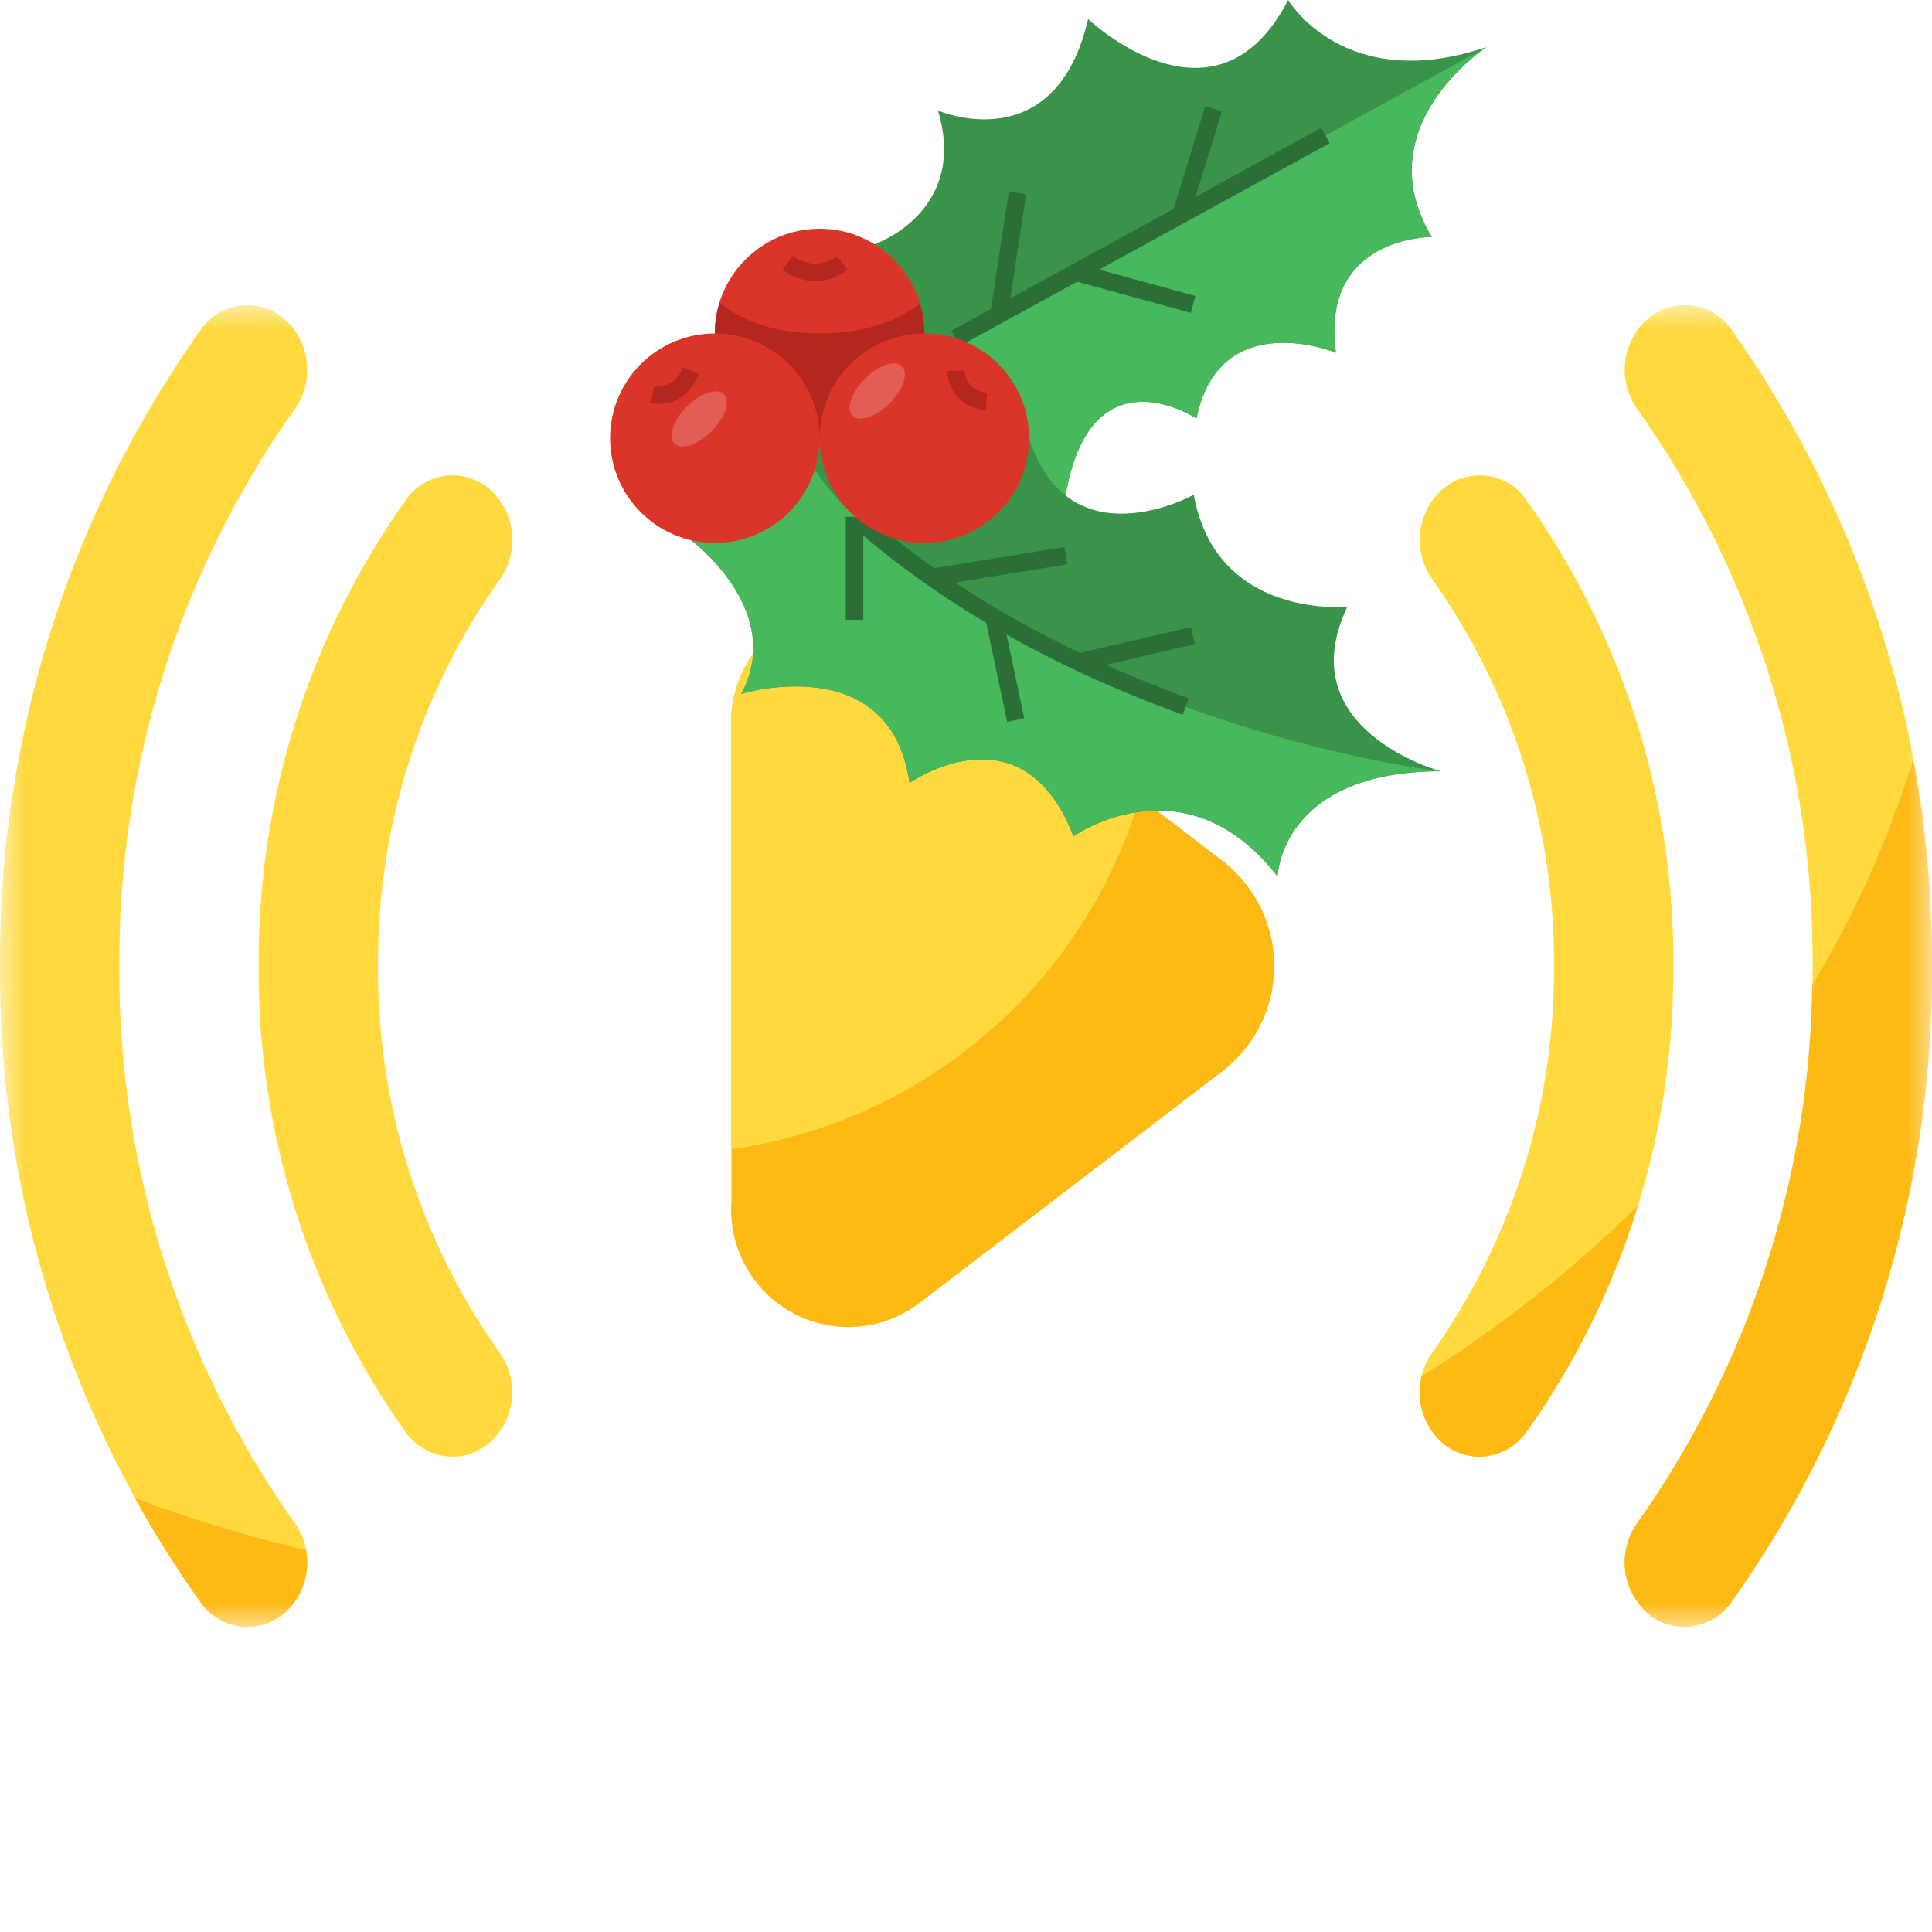 <svg width="38" height="38" viewBox="0 0 38 38" fill="none" xmlns="http://www.w3.org/2000/svg">
<mask id="mask0_378_1630" style="mask-type:luminance" maskUnits="userSpaceOnUse" x="0" y="6" width="38" height="26">
<path d="M38 6H0V32H38V6Z" fill="white"/>
</mask>
<g mask="url(#mask0_378_1630)">
<path d="M4.869 32.001C4.686 31.999 4.505 31.954 4.343 31.868C4.181 31.782 4.042 31.658 3.938 31.507C1.348 27.853 -0.029 23.479 -4.08005e-05 19.001C-0.028 14.525 1.349 10.153 3.937 6.501C4.024 6.37 4.138 6.26 4.27 6.176C4.403 6.093 4.552 6.038 4.707 6.016C4.863 5.993 5.021 6.004 5.172 6.047C5.323 6.09 5.463 6.164 5.583 6.265C5.833 6.482 5.993 6.783 6.033 7.112C6.073 7.44 5.99 7.771 5.8 8.042C3.53 11.243 2.323 15.077 2.348 19.001C2.323 22.925 3.53 26.758 5.8 29.96C5.99 30.23 6.074 30.561 6.035 30.89C5.995 31.218 5.835 31.52 5.586 31.737C5.386 31.907 5.132 32 4.869 32.001ZM34.062 31.507C36.651 27.853 38.029 23.479 38 19.001C38.029 14.523 36.651 10.149 34.062 6.495C33.974 6.365 33.861 6.255 33.728 6.171C33.595 6.088 33.446 6.034 33.291 6.012C33.135 5.991 32.977 6.002 32.826 6.045C32.676 6.088 32.536 6.163 32.416 6.264C32.166 6.481 32.006 6.783 31.966 7.111C31.926 7.439 32.01 7.77 32.2 8.041C34.47 11.243 35.677 15.076 35.652 19.001C35.677 22.925 34.469 26.758 32.2 29.96C32.009 30.23 31.926 30.561 31.965 30.89C32.005 31.218 32.165 31.52 32.414 31.737C32.614 31.906 32.867 31.999 33.129 32C33.312 31.998 33.493 31.953 33.655 31.867C33.817 31.781 33.956 31.657 34.06 31.506M9.617 28.389C9.866 28.172 10.026 27.87 10.066 27.541C10.105 27.213 10.021 26.882 9.831 26.612C8.255 24.388 7.417 21.726 7.435 19.001C7.418 16.275 8.258 13.613 9.835 11.39C10.025 11.12 10.109 10.789 10.069 10.46C10.03 10.132 9.87 9.83 9.621 9.613C9.501 9.512 9.361 9.437 9.21 9.394C9.06 9.351 8.902 9.34 8.746 9.361C8.591 9.383 8.442 9.437 8.309 9.52C8.176 9.604 8.062 9.714 7.975 9.844C6.077 12.519 5.067 15.722 5.087 19.001C5.066 22.28 6.075 25.483 7.971 28.159C8.075 28.31 8.214 28.434 8.376 28.52C8.538 28.606 8.719 28.651 8.902 28.653C9.164 28.652 9.417 28.558 9.617 28.389ZM30.029 28.159C31.925 25.483 32.934 22.28 32.913 19.001C32.934 15.722 31.925 12.518 30.029 9.843C29.941 9.713 29.828 9.603 29.695 9.519C29.562 9.436 29.413 9.382 29.258 9.36C29.102 9.339 28.944 9.35 28.793 9.393C28.643 9.436 28.503 9.511 28.383 9.612C28.134 9.829 27.974 10.131 27.934 10.459C27.895 10.787 27.978 11.119 28.169 11.389C29.745 13.613 30.583 16.275 30.565 19.001C30.582 21.727 29.742 24.389 28.165 26.612C27.974 26.882 27.891 27.213 27.93 27.541C27.97 27.87 28.13 28.172 28.379 28.389C28.579 28.558 28.832 28.651 29.094 28.652C29.277 28.65 29.458 28.605 29.62 28.519C29.782 28.433 29.921 28.309 30.025 28.158" fill="#FFD93E"/>
<path d="M24.088 16.964L18.033 12.332C17.677 12.076 17.256 11.928 16.818 11.903C16.381 11.878 15.945 11.978 15.563 12.192C15.18 12.405 14.866 12.723 14.658 13.109C14.45 13.494 14.355 13.931 14.386 14.368V23.632C14.355 24.069 14.45 24.506 14.658 24.891C14.866 25.277 15.18 25.595 15.563 25.809C15.945 26.022 16.381 26.122 16.818 26.098C17.256 26.073 17.677 25.924 18.033 25.668L24.088 21.036C24.392 20.791 24.638 20.481 24.807 20.129C24.976 19.776 25.063 19.391 25.063 19C25.063 18.609 24.976 18.224 24.807 17.871C24.638 17.519 24.392 17.209 24.088 16.964Z" fill="#FDB914"/>
<path d="M6.019 30.49C6.062 30.718 6.045 30.953 5.969 31.172C5.892 31.391 5.76 31.586 5.584 31.737C5.384 31.906 5.131 31.999 4.869 32C4.686 31.998 4.505 31.953 4.343 31.867C4.181 31.781 4.042 31.657 3.938 31.506C3.472 30.852 3.043 30.171 2.655 29.468C3.754 29.878 4.878 30.22 6.019 30.49ZM35.645 19.377C35.596 23.172 34.395 26.863 32.199 29.959C32.008 30.229 31.925 30.56 31.965 30.889C32.004 31.217 32.164 31.519 32.413 31.736C32.613 31.905 32.866 31.998 33.128 31.999C33.312 31.997 33.492 31.952 33.654 31.866C33.816 31.78 33.955 31.656 34.059 31.505C36.649 27.852 38.027 23.478 37.999 19C38 17.639 37.876 16.28 37.63 14.942C37.151 16.495 36.485 17.985 35.645 19.377ZM27.962 27.067C27.903 27.305 27.911 27.554 27.985 27.788C28.059 28.021 28.197 28.23 28.382 28.39C28.582 28.559 28.835 28.652 29.097 28.653C29.28 28.651 29.461 28.606 29.623 28.52C29.785 28.434 29.924 28.31 30.028 28.159C30.992 26.806 31.73 25.306 32.214 23.717C30.923 24.986 29.497 26.11 27.961 27.068" fill="#FDB914"/>
<path d="M22.419 15.687L18.032 12.331C17.676 12.075 17.255 11.927 16.817 11.902C16.38 11.877 15.944 11.977 15.562 12.191C15.179 12.404 14.865 12.722 14.657 13.108C14.448 13.493 14.354 13.93 14.385 14.367V22.604C16.245 22.34 17.991 21.548 19.415 20.322C20.838 19.096 21.881 17.487 22.419 15.687Z" fill="#FFD93E"/>
</g>
<path d="M17.202 4.804C17.202 4.804 19.05 4.172 18.449 2.174C18.449 2.174 20.753 3.173 21.402 0.374C21.402 0.374 23.909 2.768 25.337 0C25.337 0 26.436 1.871 29.235 0.927C29.235 0.927 26.848 2.49 28.16 4.66C28.16 4.66 25.959 4.643 26.275 6.937C26.275 6.937 23.988 6.002 23.531 8.231C23.531 8.231 21.45 6.851 20.956 9.749C20.956 9.749 18.985 9.721 17.783 8.08C16.581 6.439 17.202 4.804 17.202 4.804Z" fill="#399349"/>
<path d="M28.164 4.66C28.164 4.66 25.962 4.643 26.278 6.937C26.278 6.937 23.991 6.003 23.535 8.231C23.535 8.231 21.454 6.851 20.959 9.749C20.959 9.749 18.988 9.722 17.786 8.08C17.625 7.86 17.498 7.637 17.395 7.421L29.238 0.927C29.18 0.965 26.866 2.517 28.164 4.66Z" fill="#47B85C"/>
<path d="M20.241 8.619C21.035 11.088 23.48 9.732 23.48 9.732C23.926 12.194 26.501 11.933 26.501 11.933C25.344 14.357 28.332 15.168 28.332 15.168C25.186 15.178 25.128 17.238 25.128 17.238C23.301 14.893 21.113 16.449 21.113 16.449C20.107 13.835 17.889 15.401 17.889 15.401C17.515 12.75 14.582 13.646 14.582 13.646C15.461 12.005 13.593 10.625 13.593 10.625C13.593 10.625 14.218 9.255 16.121 8.619C18.023 7.984 20.241 8.619 20.241 8.619Z" fill="#399349"/>
<path d="M28.332 15.171C25.186 15.178 25.128 17.238 25.128 17.238C23.301 14.893 21.114 16.448 21.114 16.448C20.107 13.835 17.889 15.401 17.889 15.401C17.515 12.75 14.579 13.646 14.579 13.646C15.458 12.005 13.59 10.624 13.59 10.624C13.59 10.624 14.129 9.44 15.733 8.763C16.021 9.278 16.378 9.769 16.821 10.164C21.484 14.357 28.225 15.157 28.332 15.171Z" fill="#47B85C"/>
<path d="M23.263 14.058C20.653 13.111 18.445 11.843 16.708 10.298L16.938 10.04C18.645 11.558 20.811 12.801 23.38 13.735L23.263 14.058Z" fill="#2B6E38"/>
<path d="M16.636 10.165H16.979V12.191H16.636V10.165Z" fill="#2B6E38"/>
<path d="M19.716 12.1L20.146 14.128L19.81 14.199L19.381 12.171L19.716 12.1Z" fill="#2B6E38"/>
<path d="M23.425 12.335L23.503 12.669L21.259 13.19L21.181 12.855L23.425 12.335Z" fill="#2B6E38"/>
<path d="M20.936 10.76L20.991 11.099L18.364 11.525L18.309 11.186L20.936 10.76Z" fill="#2B6E38"/>
<path d="M25.988 2.515L26.153 2.816L18.88 6.805L18.715 6.504L25.988 2.515Z" fill="#2B6E38"/>
<path d="M19.843 3.77L20.183 3.822L19.817 6.22L19.477 6.168L19.843 3.77Z" fill="#2B6E38"/>
<path d="M21.202 5.189L23.513 5.822L23.422 6.153L21.111 5.52L21.202 5.189Z" fill="#2B6E38"/>
<path d="M23.705 2.09L24.033 2.192L23.389 4.28L23.061 4.178L23.705 2.09Z" fill="#2B6E38"/>
<path d="M16.121 8.619C17.259 8.619 18.181 7.697 18.181 6.559C18.181 5.421 17.259 4.499 16.121 4.499C14.983 4.499 14.06 5.421 14.06 6.559C14.06 7.697 14.983 8.619 16.121 8.619Z" fill="#DB3529"/>
<path d="M18.181 6.559C18.181 6.356 18.15 6.161 18.095 5.975C17.755 6.233 17.127 6.559 16.121 6.559C15.08 6.559 14.466 6.209 14.153 5.951C14.095 6.143 14.06 6.346 14.06 6.559C14.06 7.696 14.984 8.619 16.121 8.619C17.257 8.619 18.181 7.696 18.181 6.559Z" fill="#B4271E"/>
<path d="M16.045 5.529C15.76 5.529 15.516 5.408 15.386 5.305L15.599 5.034C15.616 5.048 16.038 5.367 16.457 5.034L16.67 5.302C16.461 5.47 16.244 5.529 16.045 5.529Z" fill="#B4271E"/>
<path d="M14.06 10.679C15.198 10.679 16.121 9.757 16.121 8.619C16.121 7.481 15.198 6.559 14.06 6.559C12.922 6.559 12 7.481 12 8.619C12 9.757 12.922 10.679 14.06 10.679Z" fill="#DB3529"/>
<path d="M18.181 10.679C19.319 10.679 20.241 9.757 20.241 8.619C20.241 7.481 19.319 6.559 18.181 6.559C17.043 6.559 16.121 7.481 16.121 8.619C16.121 9.757 17.043 10.679 18.181 10.679Z" fill="#DB3529"/>
<path d="M16.768 8.176C16.903 8.31 17.229 8.202 17.497 7.934C17.765 7.665 17.874 7.339 17.74 7.205C17.605 7.071 17.279 7.18 17.011 7.448C16.743 7.716 16.634 8.042 16.768 8.176Z" fill="#E25D56"/>
<path d="M13.267 8.726C13.401 8.86 13.727 8.751 13.995 8.483C14.263 8.215 14.372 7.889 14.238 7.755C14.104 7.62 13.777 7.729 13.509 7.997C13.241 8.265 13.133 8.592 13.267 8.726Z" fill="#E25D56"/>
<path d="M12.958 7.946C12.893 7.946 12.838 7.939 12.79 7.926L12.876 7.593L12.831 7.757L12.872 7.589C12.91 7.599 13.25 7.665 13.432 7.222L13.751 7.352C13.562 7.826 13.209 7.946 12.958 7.946Z" fill="#B4271E"/>
<path d="M19.39 8.066C18.809 8.021 18.638 7.544 18.627 7.297L18.971 7.283C18.974 7.324 19.005 7.692 19.417 7.723L19.39 8.066Z" fill="#B4271E"/>
</svg>
